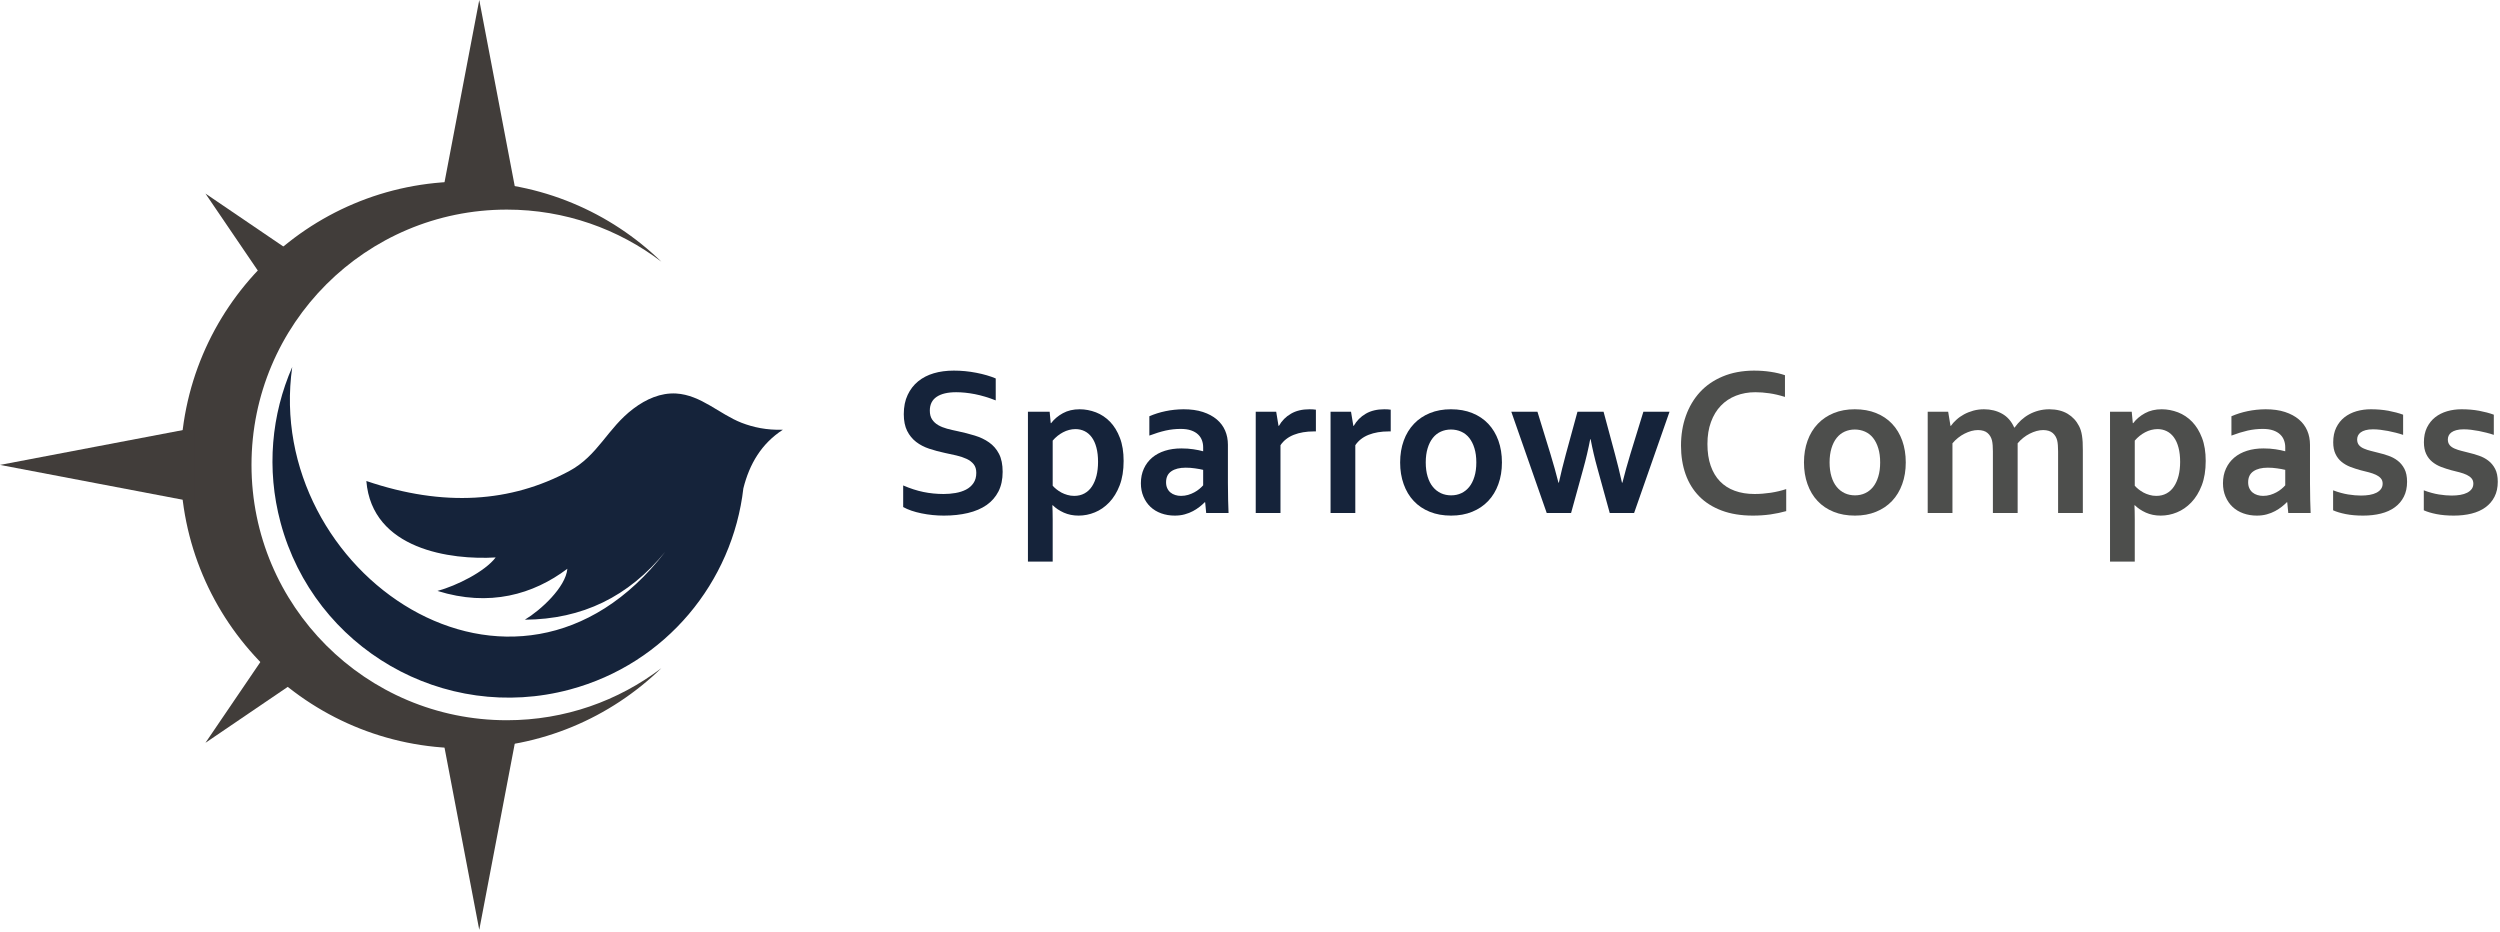 <?xml version="1.0" encoding="UTF-8"?>
<svg width="923px" height="344px" viewBox="0 0 923 344" version="1.1" xmlns="http://www.w3.org/2000/svg">
    <!-- Generator: Sketch 57.1 (83088) - https://sketch.com -->
    <title>Logo with Name — Medium</title>
    <desc>Created with Sketch.</desc>
    <g id="Logo-with-Name-—-Medium" stroke="none" stroke-width="1" fill="none" fill-rule="evenodd">
        <g id="Name" transform="translate(333.454, 136.829)">
            <path d="M26.993,37.76 C26.993,36.443 26.676,35.389 26.032,34.575 C25.387,33.769 24.518,33.1 23.411,32.586 C22.306,32.071 21.068,31.664 19.685,31.335 C18.315,31.02 16.867,30.704 15.352,30.386 C13.337,29.952 11.429,29.439 9.599,28.833 C7.781,28.229 6.162,27.386 4.779,26.319 C3.396,25.251 2.291,23.897 1.461,22.25 C0.645,20.605 0.223,18.55 0.223,16.089 C0.223,13.35 0.698,10.981 1.659,8.966 C2.607,6.951 3.897,5.278 5.53,3.95 C7.163,2.633 9.086,1.634 11.285,0.986 C13.484,0.329 15.96,1.13686838e-13 18.711,1.13686838e-13 C21.463,1.13686838e-13 24.229,0.264 26.993,0.802 C29.772,1.342 32.167,2.04 34.17,2.897 L34.17,10.995 C31.496,9.941 28.929,9.178 26.48,8.69 C24.017,8.215 21.713,7.978 19.553,7.978 C16.447,7.978 14.049,8.545 12.363,9.678 C10.678,10.809 9.836,12.507 9.836,14.773 C9.836,16.089 10.113,17.169 10.665,18.012 C11.219,18.854 11.969,19.564 12.918,20.117 C13.865,20.671 14.959,21.105 16.195,21.448 C17.433,21.777 18.75,22.093 20.132,22.369 C22.319,22.831 24.412,23.369 26.4,23.975 C28.389,24.582 30.166,25.411 31.707,26.503 C33.248,27.583 34.473,28.978 35.367,30.715 C36.277,32.455 36.724,34.679 36.724,37.379 C36.724,40.156 36.21,42.553 35.185,44.594 C34.144,46.621 32.695,48.293 30.799,49.624 C28.915,50.938 26.611,51.926 23.912,52.572 C21.212,53.217 18.249,53.532 15.037,53.532 C12.232,53.532 9.481,53.257 6.768,52.703 C4.055,52.151 1.79,51.374 -4.26325641e-14,50.373 L-4.26325641e-14,42.395 C2.541,43.502 5.029,44.302 7.439,44.805 C9.861,45.304 12.351,45.554 14.931,45.554 C16.42,45.554 17.881,45.435 19.317,45.186 C20.764,44.936 22.055,44.527 23.2,43.936 C24.346,43.343 25.269,42.54 25.952,41.526 C26.651,40.499 26.993,39.247 26.993,37.76" id="Fill-2" fill="#15233A"/>
            <path d="M64.771,53.533 C62.756,53.533 60.939,53.164 59.308,52.44 C57.673,51.702 56.317,50.794 55.237,49.715 L55.079,49.715 C55.106,50.229 55.132,50.953 55.159,51.9 C55.184,52.835 55.198,53.862 55.198,54.968 L55.198,70.503 L46.059,70.503 L46.059,15.194 L54.079,15.194 L54.474,19.393 L54.619,19.393 C55.75,17.906 57.213,16.682 58.977,15.72 C60.755,14.746 62.809,14.273 65.153,14.273 C67.181,14.273 69.182,14.654 71.158,15.404 C73.12,16.169 74.857,17.327 76.385,18.894 C77.899,20.472 79.11,22.448 80.02,24.843 C80.941,27.228 81.387,30.071 81.387,33.363 C81.387,36.838 80.9,39.841 79.926,42.368 C78.952,44.896 77.662,47.001 76.068,48.662 C74.476,50.319 72.711,51.546 70.763,52.334 C68.827,53.138 66.825,53.533 64.771,53.533 M63.572,21.592 C61.98,21.619 60.464,22.014 59.016,22.777 C57.581,23.528 56.305,24.556 55.198,25.845 L55.198,42.5 C55.58,42.948 56.055,43.382 56.593,43.816 C57.133,44.251 57.739,44.646 58.398,45.015 C59.069,45.37 59.807,45.673 60.623,45.896 C61.426,46.134 62.269,46.252 63.15,46.252 C64.56,46.252 65.824,45.949 66.931,45.344 C68.036,44.737 68.958,43.882 69.683,42.775 C70.419,41.67 70.973,40.354 71.368,38.827 C71.749,37.286 71.947,35.588 71.947,33.705 C71.947,31.704 71.749,29.94 71.342,28.425 C70.947,26.911 70.38,25.647 69.644,24.646 C68.919,23.646 68.036,22.881 67.01,22.368 C65.982,21.856 64.836,21.592 63.572,21.592" id="Fill-4" fill="#15233A"/>
            <path d="M110.752,36.641 C109.883,36.429 108.882,36.245 107.751,36.089 C106.618,35.916 105.472,35.838 104.314,35.838 C102.074,35.838 100.31,36.273 99.007,37.167 C97.704,38.049 97.059,39.405 97.059,41.236 C97.059,42.077 97.203,42.815 97.505,43.447 C97.796,44.081 98.203,44.607 98.704,45.014 C99.205,45.423 99.784,45.724 100.455,45.935 C101.127,46.147 101.824,46.252 102.575,46.252 C103.498,46.252 104.379,46.119 105.196,45.884 C106.025,45.634 106.775,45.33 107.473,44.949 C108.171,44.58 108.79,44.158 109.343,43.697 C109.897,43.238 110.37,42.789 110.752,42.355 L110.752,36.641 Z M111.491,48.596 L111.331,48.596 C110.818,49.136 110.2,49.687 109.476,50.255 C108.764,50.822 107.933,51.361 107.013,51.861 C106.092,52.36 105.063,52.769 103.931,53.072 C102.8,53.387 101.575,53.532 100.257,53.532 C98.479,53.532 96.834,53.256 95.28,52.704 C93.741,52.151 92.423,51.361 91.317,50.321 C90.21,49.281 89.342,48.017 88.71,46.528 C88.078,45.055 87.761,43.408 87.761,41.578 C87.761,39.577 88.131,37.774 88.868,36.179 C89.592,34.588 90.619,33.23 91.922,32.125 C93.24,31.018 94.807,30.176 96.636,29.597 C98.467,29.018 100.482,28.729 102.694,28.729 C104.314,28.729 105.801,28.833 107.17,29.044 C108.527,29.255 109.725,29.492 110.752,29.781 L110.752,28.267 C110.752,27.398 110.607,26.555 110.304,25.74 C110.016,24.936 109.541,24.212 108.882,23.58 C108.224,22.95 107.368,22.447 106.315,22.079 C105.261,21.711 103.97,21.526 102.456,21.526 C100.613,21.526 98.756,21.723 96.9,22.132 C95.056,22.553 93.041,23.171 90.883,23.989 L90.883,16.852 C92.765,16.036 94.754,15.406 96.861,14.97 C98.98,14.522 101.192,14.299 103.498,14.273 C106.223,14.273 108.619,14.6 110.66,15.273 C112.702,15.944 114.413,16.865 115.783,18.024 C117.164,19.196 118.191,20.579 118.877,22.173 C119.562,23.764 119.89,25.501 119.89,27.385 L119.89,41.461 C119.89,43.936 119.918,46.054 119.969,47.833 C120.022,49.596 120.075,51.188 120.127,52.573 L111.871,52.573 L111.491,48.596 Z" id="Fill-6" fill="#15233A"/>
            <path d="M152.375,22.448 L151.612,22.448 C148.807,22.448 146.344,22.87 144.225,23.699 C142.104,24.542 140.458,25.819 139.3,27.543 L139.3,52.573 L130.161,52.573 L130.161,15.194 L137.719,15.194 L138.576,20.406 L138.72,20.406 C139.8,18.499 141.287,16.998 143.184,15.905 C145.066,14.811 147.345,14.273 149.992,14.273 C150.913,14.273 151.717,14.324 152.375,14.429 L152.375,22.448 Z" id="Fill-8" fill="#15233A"/>
            <path d="M180.001,22.448 L179.238,22.448 C176.433,22.448 173.97,22.87 171.85,23.699 C169.729,24.542 168.084,25.819 166.926,27.543 L166.926,52.573 L157.787,52.573 L157.787,15.194 L165.345,15.194 L166.202,20.406 L166.345,20.406 C167.425,18.499 168.913,16.998 170.809,15.905 C172.692,14.811 174.971,14.273 177.618,14.273 C178.539,14.273 179.343,14.324 180.001,14.429 L180.001,22.448 Z" id="Fill-10" fill="#15233A"/>
            <path d="M221.058,33.903 C221.058,36.838 220.623,39.512 219.741,41.921 C218.873,44.342 217.621,46.411 215.988,48.134 C214.356,49.86 212.38,51.188 210.063,52.125 C207.746,53.072 205.164,53.533 202.306,53.533 C199.37,53.533 196.749,53.072 194.419,52.125 C192.089,51.188 190.114,49.86 188.494,48.134 C186.874,46.411 185.638,44.342 184.781,41.921 C183.911,39.512 183.478,36.838 183.478,33.903 C183.478,30.965 183.924,28.294 184.795,25.884 C185.663,23.462 186.927,21.394 188.56,19.669 C190.192,17.945 192.168,16.615 194.472,15.68 C196.79,14.733 199.37,14.273 202.228,14.273 C205.164,14.273 207.797,14.733 210.115,15.68 C212.445,16.615 214.421,17.945 216.041,19.669 C217.66,21.394 218.898,23.462 219.767,25.884 C220.623,28.294 221.058,30.965 221.058,33.903 M211.604,33.903 C211.604,31.927 211.379,30.176 210.906,28.663 C210.444,27.136 209.8,25.871 208.983,24.843 C208.153,23.804 207.166,23.04 206.007,22.527 C204.849,22.014 203.597,21.751 202.228,21.751 C200.898,21.751 199.648,22.014 198.501,22.527 C197.369,23.04 196.381,23.804 195.552,24.843 C194.736,25.871 194.09,27.136 193.629,28.663 C193.169,30.176 192.932,31.927 192.932,33.903 C192.932,35.878 193.169,37.628 193.629,39.142 C194.09,40.67 194.736,41.934 195.579,42.948 C196.408,43.961 197.408,44.737 198.541,45.264 C199.687,45.792 200.951,46.054 202.306,46.054 C203.676,46.054 204.914,45.792 206.046,45.264 C207.179,44.737 208.153,43.961 208.983,42.948 C209.8,41.934 210.444,40.67 210.906,39.142 C211.379,37.628 211.604,35.878 211.604,33.903" id="Fill-12" fill="#15233A"/>
            <path d="M253.648,25.345 C252.936,29.072 252.08,32.677 251.106,36.179 L246.589,52.572 L237.596,52.572 L224.521,15.193 L234.173,15.193 L238.991,30.86 C240.098,34.481 241.072,37.997 241.929,41.381 L242.072,41.381 C242.797,38.089 243.653,34.587 244.666,30.86 L248.946,15.193 L258.586,15.193 L262.799,30.86 C263.695,34.178 264.55,37.68 265.38,41.381 L265.538,41.381 C266.407,37.919 267.381,34.403 268.462,30.86 L273.28,15.193 L282.932,15.193 L269.857,52.572 L260.863,52.572 L256.346,36.179 C255.319,32.507 254.476,28.888 253.807,25.345 L253.648,25.345 Z" id="Fill-14" fill="#15233A"/>
            <path d="M314.6,7.978 C312.032,7.978 309.649,8.413 307.478,9.255 C305.303,10.097 303.446,11.335 301.893,12.955 C300.326,14.575 299.115,16.576 298.245,18.959 C297.363,21.329 296.93,24.054 296.93,27.109 C296.93,30.15 297.324,32.824 298.127,35.115 C298.931,37.417 300.064,39.341 301.564,40.88 C303.053,42.42 304.87,43.592 307.016,44.369 C309.163,45.159 311.598,45.554 314.324,45.554 C316.286,45.554 318.274,45.396 320.314,45.094 C322.343,44.777 324.24,44.33 326.016,43.737 L326.016,51.875 C324.213,52.387 322.278,52.795 320.197,53.098 C318.116,53.388 315.956,53.532 313.718,53.532 C309.346,53.532 305.502,52.914 302.183,51.662 C298.865,50.412 296.087,48.661 293.862,46.383 C291.637,44.106 289.963,41.381 288.844,38.208 C287.725,35.021 287.173,31.519 287.173,27.688 C287.173,23.764 287.764,20.104 288.963,16.733 C290.162,13.364 291.886,10.455 294.139,7.978 C296.389,5.517 299.208,3.569 302.578,2.158 C305.962,0.737 309.794,0.027 314.06,1.13686838e-13 C316.247,1.13686838e-13 318.313,0.144 320.275,0.448 C322.225,0.737 323.99,1.158 325.557,1.7 L325.557,9.717 C323.501,9.071 321.58,8.624 319.802,8.373 C318.037,8.111 316.3,7.978 314.6,7.978" id="Fill-16" fill="#4D4E4C"/>
            <path d="M370.155,33.903 C370.155,36.838 369.721,39.512 368.837,41.921 C367.969,44.342 366.718,46.411 365.085,48.134 C363.452,49.86 361.476,51.188 359.16,52.125 C356.842,53.072 354.261,53.533 351.403,53.533 C348.467,53.533 345.848,53.072 343.517,52.125 C341.185,51.188 339.211,49.86 337.591,48.134 C335.972,46.411 334.734,44.342 333.877,41.921 C333.008,39.512 332.574,36.838 332.574,33.903 C332.574,30.965 333.022,28.294 333.891,25.884 C334.759,23.462 336.024,21.394 337.658,19.669 C339.29,17.945 341.265,16.615 343.569,15.68 C345.887,14.733 348.467,14.273 351.326,14.273 C354.261,14.273 356.895,14.733 359.212,15.68 C361.542,16.615 363.518,17.945 365.136,19.669 C366.757,21.394 367.994,23.462 368.864,25.884 C369.721,28.294 370.155,30.965 370.155,33.903 M360.699,33.903 C360.699,31.927 360.477,30.176 360.001,28.663 C359.541,27.136 358.896,25.871 358.08,24.843 C357.25,23.804 356.263,23.04 355.103,22.527 C353.945,22.014 352.693,21.751 351.326,21.751 C349.995,21.751 348.743,22.014 347.599,22.527 C346.466,23.04 345.478,23.804 344.649,24.843 C343.832,25.871 343.188,27.136 342.727,28.663 C342.265,30.176 342.027,31.927 342.027,33.903 C342.027,35.878 342.265,37.628 342.727,39.142 C343.188,40.67 343.832,41.934 344.675,42.948 C345.504,43.961 346.506,44.737 347.638,45.264 C348.783,45.792 350.048,46.054 351.403,46.054 C352.773,46.054 354.011,45.792 355.144,45.264 C356.276,44.737 357.25,43.961 358.08,42.948 C358.896,41.934 359.541,40.67 360.001,39.142 C360.477,37.628 360.699,35.878 360.699,33.903" id="Fill-18" fill="#4D4E4C"/>
            <path d="M426.394,29.807 C426.394,29.018 426.366,28.267 426.314,27.582 C426.261,26.884 426.182,26.279 426.051,25.765 C425.762,24.634 425.208,23.726 424.391,23.026 C423.563,22.329 422.403,21.973 420.915,21.948 C420.126,21.948 419.295,22.067 418.452,22.291 C417.597,22.527 416.754,22.856 415.925,23.278 C415.082,23.699 414.293,24.212 413.529,24.818 C412.766,25.424 412.079,26.095 411.461,26.845 L411.461,52.573 L402.323,52.573 L402.323,29.807 C402.323,29.018 402.298,28.267 402.243,27.582 C402.191,26.884 402.099,26.279 401.979,25.765 C401.692,24.634 401.15,23.726 400.336,23.026 C399.532,22.329 398.36,21.973 396.844,21.948 C396.042,21.948 395.225,22.067 394.368,22.291 C393.527,22.527 392.684,22.856 391.854,23.278 C391.011,23.699 390.221,24.212 389.458,24.818 C388.695,25.424 388.01,26.095 387.392,26.845 L387.392,52.573 L378.253,52.573 L378.253,15.193 L385.81,15.193 L386.667,20.408 L386.812,20.408 C387.351,19.63 388.036,18.867 388.865,18.131 C389.681,17.378 390.616,16.72 391.657,16.155 C392.697,15.588 393.844,15.142 395.093,14.786 C396.332,14.443 397.662,14.273 399.045,14.273 C401.508,14.273 403.73,14.813 405.694,15.905 C407.668,16.998 409.17,18.71 410.197,21.026 L410.342,21.026 C411.066,20.013 411.869,19.104 412.752,18.274 C413.647,17.458 414.635,16.748 415.715,16.155 C416.795,15.562 417.953,15.101 419.205,14.772 C420.442,14.443 421.785,14.273 423.193,14.273 C425.866,14.298 428.105,14.852 429.923,15.944 C431.74,17.037 433.135,18.538 434.109,20.447 C434.371,20.934 434.584,21.459 434.768,22.038 C434.952,22.621 435.097,23.265 435.214,23.988 C435.32,24.712 435.413,25.502 435.466,26.385 C435.519,27.253 435.531,28.255 435.531,29.386 L435.531,52.573 L426.394,52.573 L426.394,29.807 Z" id="Fill-20" fill="#4D4E4C"/>
            <path d="M464.276,53.533 C462.261,53.533 460.445,53.164 458.812,52.44 C457.179,51.702 455.823,50.794 454.743,49.715 L454.585,49.715 C454.612,50.229 454.637,50.953 454.665,51.9 C454.69,52.835 454.702,53.862 454.702,54.968 L454.702,70.503 L445.565,70.503 L445.565,15.194 L453.583,15.194 L453.978,19.393 L454.125,19.393 C455.256,17.906 456.717,16.682 458.483,15.72 C460.26,14.746 462.314,14.273 464.657,14.273 C466.686,14.273 468.687,14.654 470.662,15.404 C472.625,16.169 474.363,17.327 475.889,18.894 C477.405,20.472 478.616,22.448 479.526,24.843 C480.445,27.228 480.893,30.071 480.893,33.363 C480.893,36.838 480.406,39.841 479.432,42.368 C478.458,44.896 477.167,47.001 475.574,48.662 C473.982,50.319 472.216,51.546 470.269,52.334 C468.333,53.138 466.329,53.533 464.276,53.533 M463.078,21.592 C461.484,21.619 459.97,22.014 458.522,22.777 C457.087,23.528 455.809,24.556 454.702,25.845 L454.702,42.5 C455.085,42.948 455.559,43.382 456.099,43.816 C456.638,44.251 457.245,44.646 457.904,45.015 C458.575,45.37 459.311,45.673 460.129,45.896 C460.932,46.134 461.774,46.252 462.656,46.252 C464.066,46.252 465.33,45.949 466.437,45.344 C467.542,44.737 468.464,43.882 469.187,42.775 C469.925,41.67 470.479,40.354 470.874,38.827 C471.255,37.286 471.453,35.588 471.453,33.705 C471.453,31.704 471.255,29.94 470.848,28.425 C470.451,26.911 469.886,25.647 469.148,24.646 C468.424,23.646 467.542,22.881 466.516,22.368 C465.488,21.856 464.342,21.592 463.078,21.592" id="Fill-22" fill="#4D4E4C"/>
            <path d="M510.257,36.641 C509.388,36.429 508.388,36.245 507.256,36.089 C506.124,35.916 504.977,35.838 503.819,35.838 C501.579,35.838 499.817,36.273 498.512,37.167 C497.209,38.049 496.564,39.405 496.564,41.236 C496.564,42.077 496.708,42.815 497.012,43.447 C497.301,44.081 497.71,44.607 498.209,45.014 C498.71,45.423 499.289,45.724 499.961,45.935 C500.632,46.147 501.329,46.252 502.082,46.252 C503.003,46.252 503.885,46.119 504.701,45.884 C505.531,45.634 506.28,45.33 506.978,44.949 C507.677,44.58 508.295,44.158 508.85,43.697 C509.402,43.238 509.877,42.789 510.257,42.355 L510.257,36.641 Z M510.996,48.596 L510.837,48.596 C510.323,49.136 509.705,49.687 508.981,50.255 C508.27,50.822 507.439,51.361 506.518,51.861 C505.597,52.36 504.568,52.769 503.437,53.072 C502.305,53.387 501.08,53.532 499.762,53.532 C497.986,53.532 496.339,53.256 494.786,52.704 C493.246,52.151 491.928,51.361 490.823,50.321 C489.717,49.281 488.847,48.017 488.215,46.528 C487.583,45.055 487.268,43.408 487.268,41.578 C487.268,39.577 487.636,37.774 488.373,36.179 C489.097,34.588 490.126,33.23 491.429,32.125 C492.745,31.018 494.312,30.176 496.141,29.597 C497.972,29.018 499.987,28.729 502.199,28.729 C503.819,28.729 505.306,28.833 506.675,29.044 C508.032,29.255 509.23,29.492 510.257,29.781 L510.257,28.267 C510.257,27.398 510.112,26.555 509.809,25.74 C509.521,24.936 509.046,24.212 508.388,23.58 C507.73,22.95 506.874,22.447 505.82,22.079 C504.766,21.711 503.476,21.526 501.963,21.526 C500.118,21.526 498.261,21.723 496.405,22.132 C494.562,22.553 492.547,23.171 490.389,23.989 L490.389,16.852 C492.272,16.036 494.259,15.406 496.366,14.97 C498.486,14.522 500.699,14.299 503.003,14.273 C505.728,14.273 508.125,14.6 510.165,15.273 C512.207,15.944 513.919,16.865 515.288,18.024 C516.669,19.196 517.698,20.579 518.382,22.173 C519.067,23.764 519.395,25.501 519.395,27.385 L519.395,41.461 C519.395,43.936 519.423,46.054 519.474,47.833 C519.527,49.596 519.58,51.188 519.633,52.573 L511.378,52.573 L510.996,48.596 Z" id="Fill-24" fill="#4D4E4C"/>
            <path d="M546.218,41.736 C546.218,40.933 545.995,40.274 545.534,39.761 C545.085,39.247 544.495,38.827 543.742,38.47 C543.006,38.128 542.15,37.825 541.176,37.562 C540.213,37.312 539.2,37.05 538.147,36.798 C536.817,36.43 535.526,36.023 534.288,35.548 C533.063,35.061 531.97,34.442 531.035,33.665 C530.102,32.901 529.35,31.928 528.797,30.756 C528.245,29.583 527.968,28.149 527.968,26.464 C527.968,24.371 528.337,22.567 529.086,21.039 C529.838,19.513 530.837,18.247 532.116,17.234 C533.392,16.234 534.869,15.497 536.555,14.996 C538.239,14.509 540.015,14.272 541.899,14.272 C544.176,14.272 546.324,14.458 548.337,14.824 C550.34,15.207 552.157,15.681 553.777,16.274 L553.777,23.725 C552.92,23.434 552.038,23.171 551.091,22.935 C550.154,22.685 549.207,22.473 548.247,22.291 C547.271,22.119 546.324,21.961 545.362,21.843 C544.415,21.738 543.519,21.673 542.664,21.673 C541.584,21.673 540.674,21.777 539.924,21.988 C539.186,22.186 538.581,22.461 538.108,22.816 C537.647,23.16 537.318,23.555 537.106,24.015 C536.909,24.463 536.804,24.923 536.804,25.41 C536.804,26.267 537.028,26.963 537.474,27.503 C537.923,28.045 538.556,28.479 539.345,28.808 C540.148,29.15 540.978,29.426 541.86,29.637 C542.729,29.861 543.585,30.07 544.401,30.281 C545.692,30.584 546.969,30.954 548.259,31.4 C549.55,31.834 550.708,32.441 551.735,33.231 C552.762,34.008 553.605,35.021 554.262,36.272 C554.909,37.523 555.238,39.116 555.238,41.039 C555.238,43.144 554.843,44.989 554.041,46.556 C553.249,48.123 552.13,49.426 550.708,50.465 C549.286,51.506 547.574,52.282 545.573,52.783 C543.585,53.282 541.385,53.533 539.002,53.533 C536.633,53.533 534.513,53.348 532.617,52.979 C530.72,52.598 529.166,52.137 527.928,51.572 L527.928,44.197 C529.929,44.95 531.786,45.449 533.486,45.725 C535.184,45.989 536.764,46.133 538.226,46.133 C539.358,46.133 540.411,46.042 541.385,45.883 C542.373,45.713 543.216,45.449 543.914,45.093 C544.624,44.725 545.191,44.277 545.6,43.723 C546.007,43.172 546.218,42.499 546.218,41.736" id="Fill-26" fill="#4D4E4C"/>
            <path d="M579.704,41.736 C579.704,40.933 579.48,40.274 579.019,39.761 C578.57,39.247 577.98,38.827 577.227,38.47 C576.491,38.128 575.635,37.825 574.661,37.562 C573.698,37.312 572.685,37.05 571.632,36.798 C570.302,36.43 569.011,36.023 567.773,35.548 C566.548,35.061 565.455,34.442 564.52,33.665 C563.587,32.901 562.835,31.928 562.284,30.756 C561.73,29.583 561.453,28.149 561.453,26.464 C561.453,24.371 561.822,22.567 562.571,21.039 C563.323,19.513 564.324,18.247 565.601,17.234 C566.877,16.234 568.354,15.497 570.04,14.996 C571.724,14.509 573.502,14.272 575.384,14.272 C577.663,14.272 579.809,14.458 581.822,14.824 C583.825,15.207 585.643,15.681 587.262,16.274 L587.262,23.725 C586.405,23.434 585.525,23.171 584.576,22.935 C583.639,22.685 582.692,22.473 581.732,22.291 C580.756,22.119 579.809,21.961 578.847,21.843 C577.9,21.738 577.006,21.673 576.149,21.673 C575.069,21.673 574.159,21.777 573.409,21.988 C572.671,22.186 572.066,22.461 571.593,22.816 C571.132,23.16 570.803,23.555 570.592,24.015 C570.394,24.463 570.289,24.923 570.289,25.41 C570.289,26.267 570.513,26.963 570.959,27.503 C571.408,28.045 572.041,28.479 572.83,28.808 C573.633,29.15 574.463,29.426 575.345,29.637 C576.214,29.861 577.07,30.07 577.886,30.281 C579.177,30.584 580.454,30.954 581.744,31.4 C583.035,31.834 584.193,32.441 585.22,33.231 C586.247,34.008 587.09,35.021 587.747,36.272 C588.394,37.523 588.723,39.116 588.723,41.039 C588.723,43.144 588.328,44.989 587.526,46.556 C586.734,48.123 585.615,49.426 584.193,50.465 C582.771,51.506 581.059,52.282 579.058,52.783 C577.07,53.282 574.87,53.533 572.487,53.533 C570.118,53.533 567.998,53.348 566.102,52.979 C564.205,52.598 562.651,52.137 561.413,51.572 L561.413,44.197 C563.414,44.95 565.271,45.449 566.971,45.725 C568.669,45.989 570.249,46.133 571.711,46.133 C572.843,46.133 573.896,46.042 574.87,45.883 C575.858,45.713 576.701,45.449 577.399,45.093 C578.111,44.725 578.677,44.277 579.085,43.723 C579.492,43.172 579.704,42.499 579.704,41.736" id="Fill-28" fill="#4D4E4C"/>
        </g>
        <g id="Logo" transform="translate(0, 0)">
            <path d="M171.285,67.03 C199.627,67.03 225.338,78.311 244.182,96.617 C228.339,84.554 208.569,77.387 187.125,77.387 C135.068,77.387 92.853,119.596 92.853,171.647 C92.853,223.698 135.068,265.91 187.125,265.91 C208.569,265.91 228.339,258.743 244.182,246.678 C225.338,264.986 199.627,276.264 171.285,276.264 C113.509,276.264 66.656,229.417 66.656,171.647 C66.656,113.88 113.509,67.03 171.285,67.03" id="Fill-30" fill="#413D3A"/>
            <polygon id="Fill-32" fill="#413D3A" points="176.941 343.295 183.799 307.318 190.657 271.343 176.941 271.343 163.224 271.343 170.082 307.318"/>
            <polygon id="Fill-34" fill="#413D3A" points="176.941 4.97379915e-14 183.799 35.976 190.657 71.952 176.941 71.952 163.224 71.952 170.082 35.976"/>
            <polygon id="Fill-36" fill="#413D3A" points="4.26325641e-14 171.648 35.981 164.79 71.961 157.933 71.961 171.648 71.961 185.363 35.981 178.505"/>
            <polygon id="Fill-38" fill="#413D3A" points="75.847 71.458 86.739 87.481 97.634 103.501 102.764 98.371 107.893 93.242 91.871 82.35"/>
            <polygon id="Fill-40" fill="#413D3A" points="75.847 274.25 91.871 263.358 107.893 252.466 102.764 247.337 97.634 242.208 86.739 258.227"/>
            <path d="M245.592,203.729 C232.076,220.309 214.985,228.649 193.772,228.796 C199.631,225.271 208.857,216.843 209.475,209.979 C196.895,219.477 180.657,224.18 161.509,218.17 C168.583,216.258 179.02,211.047 183.006,205.809 C166.616,206.797 137.336,202.983 135.255,177.585 C164.014,187.351 188.682,185.396 210.05,173.978 C220.879,168.191 224.185,158.145 233.887,150.854 C238.599,147.311 243.931,144.965 249.644,145.282 L249.647,145.282 C258.848,145.849 265.624,152.917 273.827,156.108 L273.827,156.11 C278.092,157.746 283.038,158.846 289.032,158.657 C281.123,163.785 276.707,171.292 274.456,180.274 L274.45,180.278 C270.49,214.797 245.968,245.046 210.374,254.581 C163.866,267.043 116.043,239.435 103.583,192.934 C98.262,173.081 100.25,152.989 107.891,135.511 C97.083,211.262 190.154,275.648 245.592,203.729" id="Fill-42" fill="#15233A"/>
        </g>
    </g>
</svg>
